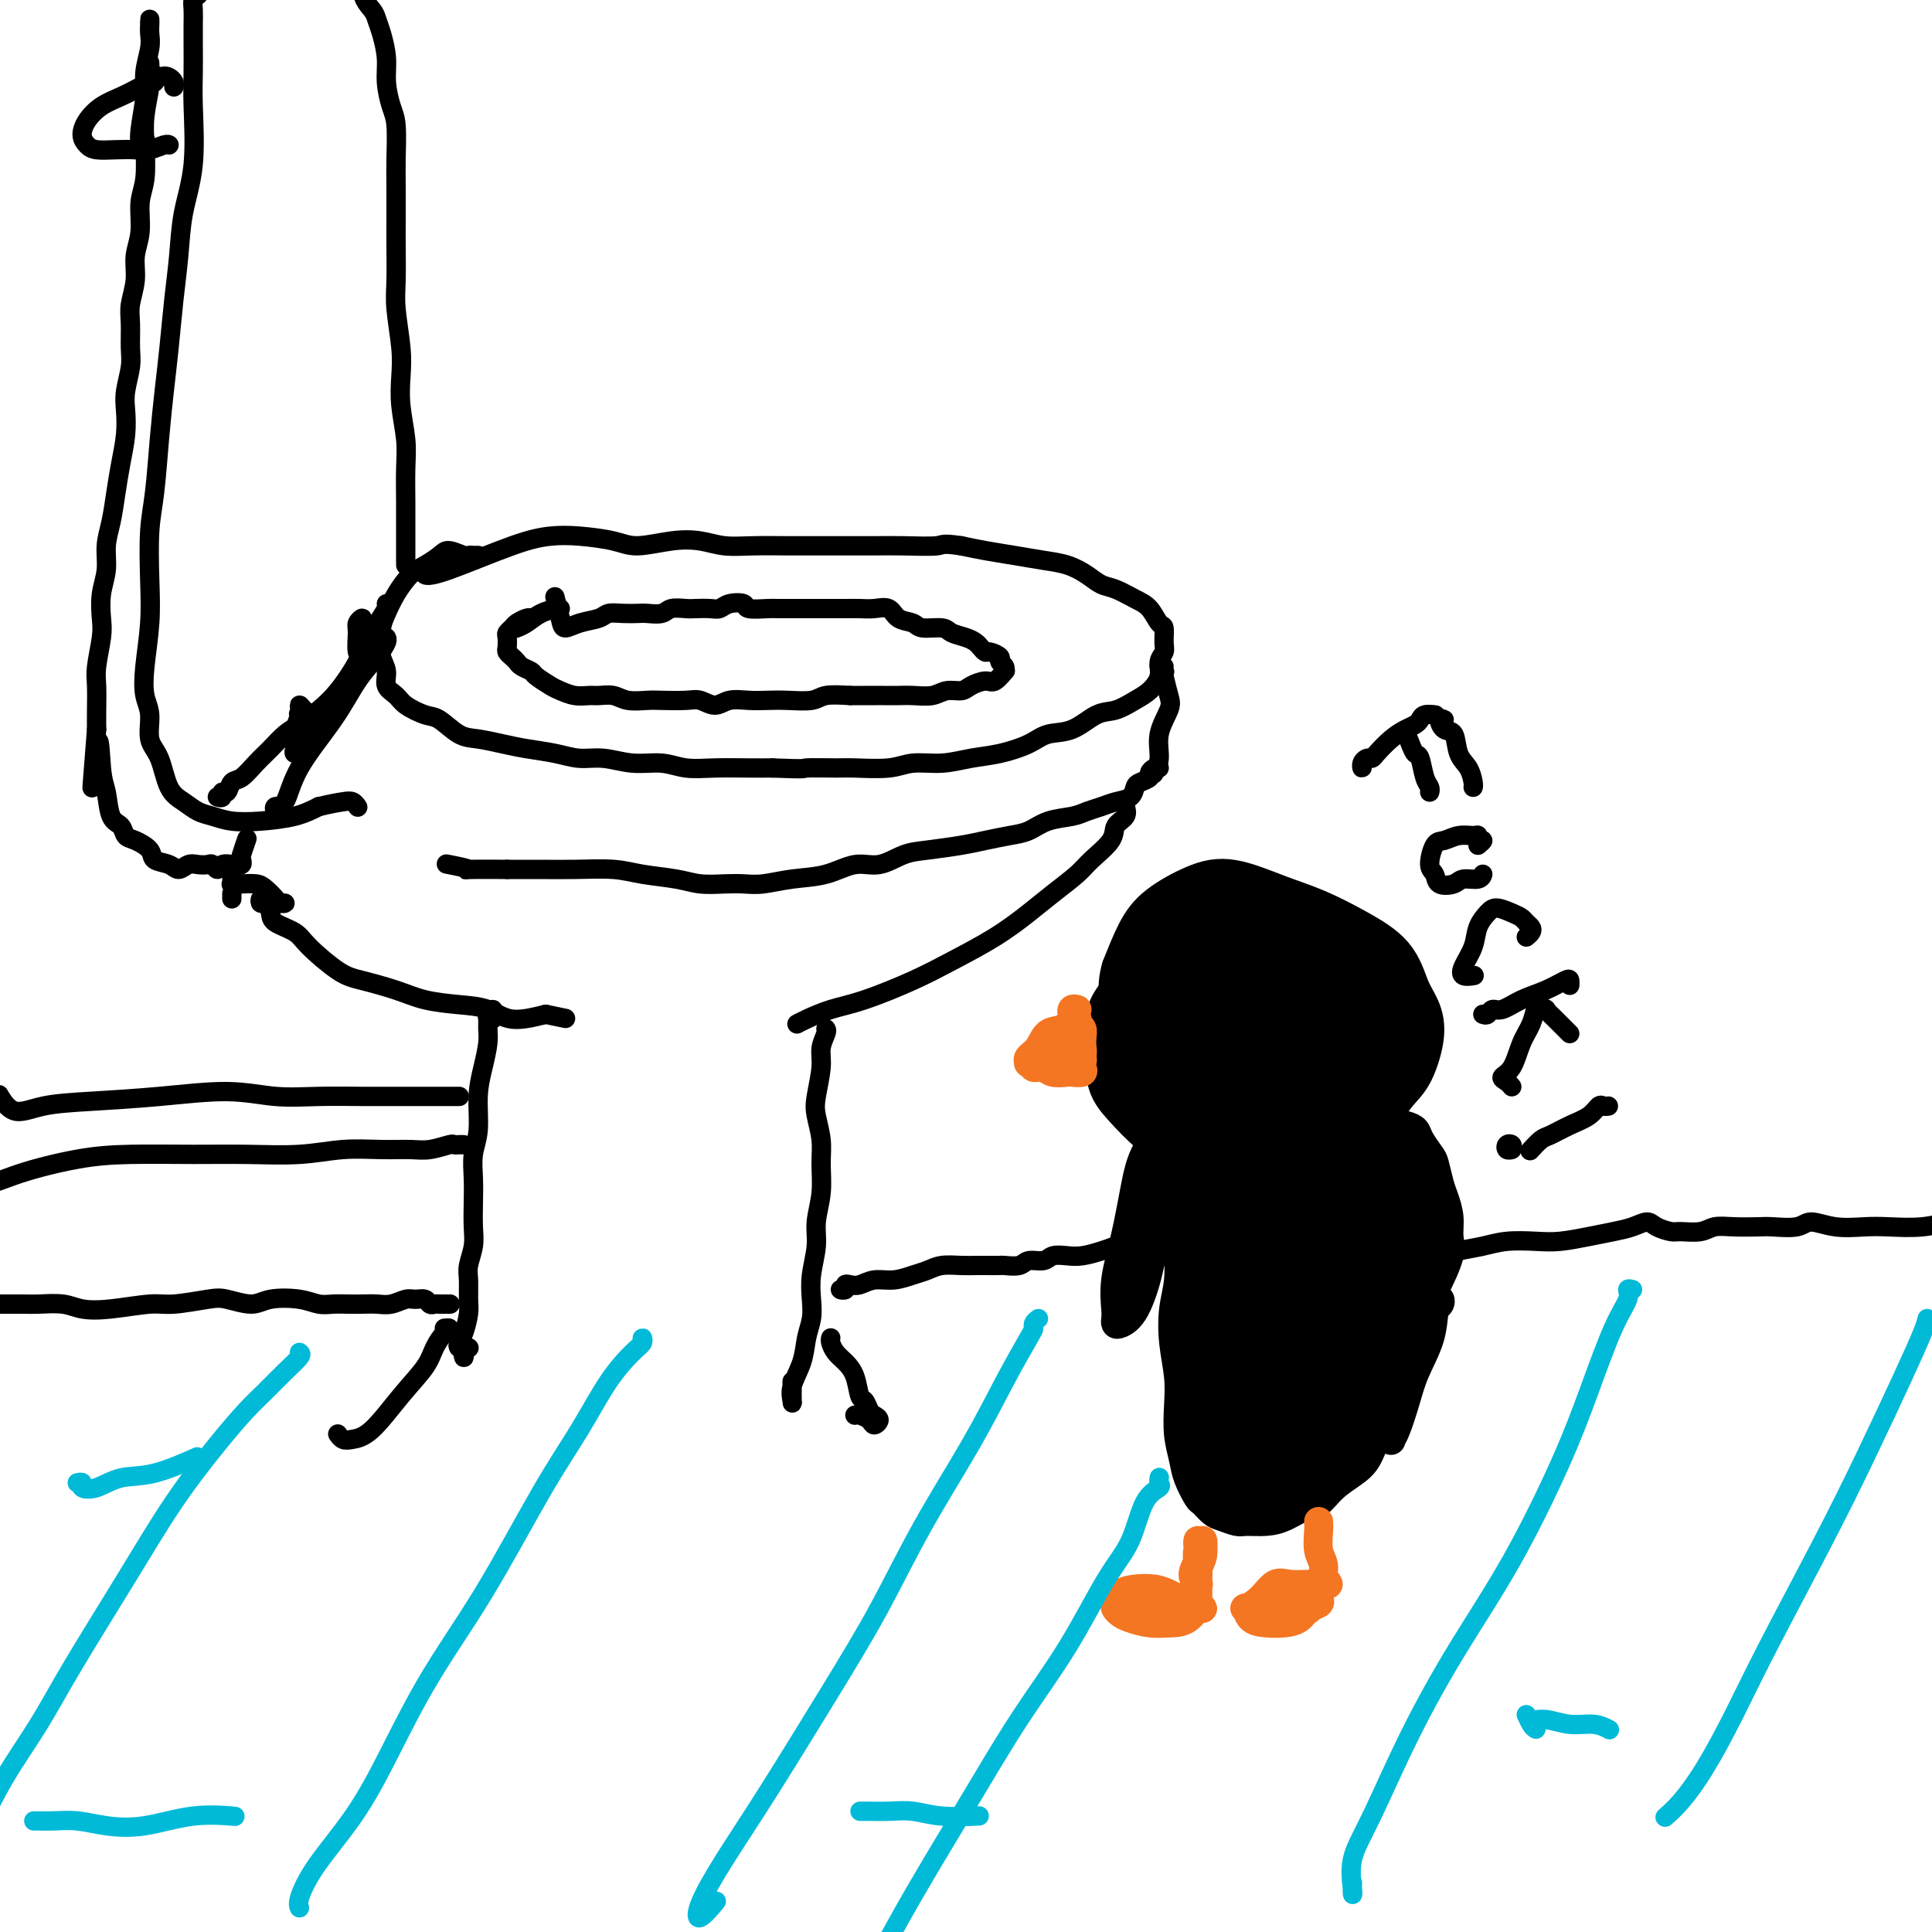 <svg viewBox='0 0 400 400' version='1.1' xmlns='http://www.w3.org/2000/svg' xmlns:xlink='http://www.w3.org/1999/xlink'><g fill='none' stroke='rgb(0,0,0)' stroke-width='12' stroke-linecap='round' stroke-linejoin='round'><path d='M253,191c-0.151,0.145 -0.302,0.290 -1,0c-0.698,-0.290 -1.943,-1.015 -3,-1c-1.057,0.015 -1.927,0.771 -3,1c-1.073,0.229 -2.350,-0.069 -4,1c-1.650,1.069 -3.674,3.507 -5,6c-1.326,2.493 -1.956,5.043 -3,7c-1.044,1.957 -2.503,3.322 -3,5c-0.497,1.678 -0.033,3.670 0,6c0.033,2.330 -0.365,4.998 0,7c0.365,2.002 1.494,3.336 3,5c1.506,1.664 3.390,3.657 5,5c1.610,1.343 2.947,2.036 5,3c2.053,0.964 4.821,2.199 8,3c3.179,0.801 6.770,1.169 10,1c3.230,-0.169 6.100,-0.874 9,-2c2.900,-1.126 5.829,-2.674 8,-4c2.171,-1.326 3.585,-2.431 5,-4c1.415,-1.569 2.832,-3.604 4,-5c1.168,-1.396 2.086,-2.154 3,-4c0.914,-1.846 1.822,-4.779 2,-7c0.178,-2.221 -0.375,-3.728 -1,-5c-0.625,-1.272 -1.321,-2.307 -2,-4c-0.679,-1.693 -1.341,-4.045 -3,-6c-1.659,-1.955 -4.314,-3.514 -7,-5c-2.686,-1.486 -5.404,-2.898 -8,-4c-2.596,-1.102 -5.069,-1.893 -8,-3c-2.931,-1.107 -6.321,-2.529 -9,-3c-2.679,-0.471 -4.646,0.008 -7,1c-2.354,0.992 -5.095,2.498 -7,4c-1.905,1.502 -2.973,3.001 -4,5c-1.027,1.999 -2.014,4.500 -3,7'/><path d='M234,201c-1.086,3.508 -0.301,6.277 0,9c0.301,2.723 0.118,5.401 1,8c0.882,2.599 2.829,5.119 5,7c2.171,1.881 4.566,3.124 7,4c2.434,0.876 4.906,1.384 8,2c3.094,0.616 6.809,1.338 10,1c3.191,-0.338 5.857,-1.737 8,-3c2.143,-1.263 3.764,-2.389 5,-4c1.236,-1.611 2.086,-3.707 3,-6c0.914,-2.293 1.890,-4.782 2,-7c0.110,-2.218 -0.646,-4.166 -2,-7c-1.354,-2.834 -3.306,-6.554 -5,-9c-1.694,-2.446 -3.129,-3.618 -5,-5c-1.871,-1.382 -4.177,-2.973 -7,-3c-2.823,-0.027 -6.164,1.509 -9,3c-2.836,1.491 -5.168,2.936 -7,5c-1.832,2.064 -3.165,4.746 -4,7c-0.835,2.254 -1.174,4.081 -1,7c0.174,2.919 0.859,6.932 2,10c1.141,3.068 2.737,5.193 5,7c2.263,1.807 5.194,3.298 8,4c2.806,0.702 5.489,0.614 8,0c2.511,-0.614 4.852,-1.756 7,-4c2.148,-2.244 4.105,-5.591 5,-8c0.895,-2.409 0.729,-3.881 0,-6c-0.729,-2.119 -2.021,-4.887 -4,-8c-1.979,-3.113 -4.643,-6.572 -8,-9c-3.357,-2.428 -7.405,-3.826 -10,-4c-2.595,-0.174 -3.737,0.876 -5,4c-1.263,3.124 -2.647,8.321 -3,12c-0.353,3.679 0.323,5.839 1,8'/><path d='M249,216c0.141,4.113 1.492,4.397 4,5c2.508,0.603 6.172,1.527 9,2c2.828,0.473 4.819,0.496 7,0c2.181,-0.496 4.551,-1.509 6,-3c1.449,-1.491 1.975,-3.458 2,-6c0.025,-2.542 -0.453,-5.658 -2,-8c-1.547,-2.342 -4.164,-3.912 -7,-5c-2.836,-1.088 -5.891,-1.696 -8,-1c-2.109,0.696 -3.271,2.696 -4,5c-0.729,2.304 -1.026,4.912 -1,8c0.026,3.088 0.376,6.658 1,9c0.624,2.342 1.522,3.458 3,4c1.478,0.542 3.537,0.511 5,0c1.463,-0.511 2.330,-1.502 3,-3c0.670,-1.498 1.142,-3.505 1,-5c-0.142,-1.495 -0.897,-2.480 -2,-4c-1.103,-1.520 -2.553,-3.574 -4,-5c-1.447,-1.426 -2.892,-2.223 -4,-2c-1.108,0.223 -1.880,1.467 -2,3c-0.120,1.533 0.413,3.356 1,5c0.587,1.644 1.227,3.111 2,4c0.773,0.889 1.679,1.201 3,1c1.321,-0.201 3.057,-0.917 4,-2c0.943,-1.083 1.093,-2.535 1,-4c-0.093,-1.465 -0.429,-2.944 -1,-4c-0.571,-1.056 -1.377,-1.690 -2,-2c-0.623,-0.310 -1.065,-0.296 -2,1c-0.935,1.296 -2.364,3.873 -3,6c-0.636,2.127 -0.479,3.803 0,5c0.479,1.197 1.280,1.913 2,2c0.720,0.087 1.360,-0.457 2,-1'/><path d='M263,221c1.238,-0.464 2.333,-2.125 3,-3c0.667,-0.875 0.905,-0.964 1,-1c0.095,-0.036 0.048,-0.018 0,0'/></g>
<g fill='none' stroke='rgb(0,0,0)' stroke-width='6' stroke-linecap='round' stroke-linejoin='round'><path d='M241,233c-0.402,0.000 -0.804,0.001 -1,0c-0.196,-0.001 -0.188,-0.002 0,0c0.188,0.002 0.554,0.007 0,1c-0.554,0.993 -2.029,2.973 -3,5c-0.971,2.027 -1.437,4.101 -2,7c-0.563,2.899 -1.223,6.623 -2,10c-0.777,3.377 -1.671,6.409 -2,9c-0.329,2.591 -0.094,4.743 0,6c0.094,1.257 0.046,1.621 0,2c-0.046,0.379 -0.089,0.774 0,1c0.089,0.226 0.312,0.281 1,0c0.688,-0.281 1.843,-0.900 3,-3c1.157,-2.100 2.318,-5.681 3,-9c0.682,-3.319 0.886,-6.376 2,-9c1.114,-2.624 3.136,-4.815 4,-7c0.864,-2.185 0.568,-4.362 1,-6c0.432,-1.638 1.591,-2.736 2,-4c0.409,-1.264 0.068,-2.694 0,-3c-0.068,-0.306 0.138,0.513 0,1c-0.138,0.487 -0.618,0.641 -1,1c-0.382,0.359 -0.665,0.922 -1,2c-0.335,1.078 -0.720,2.670 -1,4c-0.280,1.330 -0.453,2.399 -1,4c-0.547,1.601 -1.468,3.734 -2,6c-0.532,2.266 -0.676,4.666 -1,6c-0.324,1.334 -0.830,1.601 -1,2c-0.170,0.399 -0.004,0.930 0,1c0.004,0.070 -0.154,-0.321 0,-2c0.154,-1.679 0.618,-4.644 1,-7c0.382,-2.356 0.680,-4.102 1,-6c0.320,-1.898 0.660,-3.949 1,-6'/><path d='M242,239c0.499,-4.029 0.245,-3.603 0,-3c-0.245,0.603 -0.482,1.381 -1,3c-0.518,1.619 -1.317,4.078 -2,6c-0.683,1.922 -1.250,3.307 -2,5c-0.750,1.693 -1.683,3.693 -2,5c-0.317,1.307 -0.019,1.921 0,2c0.019,0.079 -0.240,-0.376 0,-1c0.240,-0.624 0.979,-1.416 2,-3c1.021,-1.584 2.324,-3.960 3,-6c0.676,-2.040 0.724,-3.745 1,-5c0.276,-1.255 0.778,-2.060 1,-2c0.222,0.060 0.163,0.985 0,2c-0.163,1.015 -0.428,2.119 0,2c0.428,-0.119 1.551,-1.463 2,-2c0.449,-0.537 0.225,-0.269 0,0'/><path d='M246,243c0.083,0.466 0.166,0.931 0,1c-0.166,0.069 -0.581,-0.260 -1,0c-0.419,0.260 -0.843,1.107 -1,2c-0.157,0.893 -0.045,1.832 0,3c0.045,1.168 0.025,2.564 0,4c-0.025,1.436 -0.056,2.910 0,5c0.056,2.090 0.197,4.794 0,7c-0.197,2.206 -0.733,3.912 -1,6c-0.267,2.088 -0.264,4.557 0,7c0.264,2.443 0.791,4.858 1,7c0.209,2.142 0.102,4.010 0,6c-0.102,1.990 -0.197,4.101 0,6c0.197,1.899 0.686,3.588 1,5c0.314,1.412 0.453,2.549 1,4c0.547,1.451 1.502,3.216 2,4c0.498,0.784 0.541,0.588 1,1c0.459,0.412 1.336,1.431 2,2c0.664,0.569 1.114,0.686 2,1c0.886,0.314 2.208,0.823 3,1c0.792,0.177 1.055,0.022 2,0c0.945,-0.022 2.573,0.090 4,0c1.427,-0.090 2.654,-0.384 4,-1c1.346,-0.616 2.812,-1.556 4,-2c1.188,-0.444 2.100,-0.392 3,-1c0.900,-0.608 1.789,-1.875 3,-3c1.211,-1.125 2.743,-2.106 4,-3c1.257,-0.894 2.237,-1.701 3,-3c0.763,-1.299 1.308,-3.090 2,-4c0.692,-0.910 1.533,-0.937 2,-2c0.467,-1.063 0.562,-3.161 1,-5c0.438,-1.839 1.219,-3.420 2,-5'/><path d='M290,286c1.249,-3.579 0.870,-4.527 1,-6c0.130,-1.473 0.768,-3.470 1,-5c0.232,-1.530 0.059,-2.592 0,-4c-0.059,-1.408 -0.005,-3.161 0,-5c0.005,-1.839 -0.040,-3.766 0,-6c0.040,-2.234 0.165,-4.777 0,-7c-0.165,-2.223 -0.621,-4.125 -1,-6c-0.379,-1.875 -0.683,-3.723 -1,-5c-0.317,-1.277 -0.648,-1.982 -1,-3c-0.352,-1.018 -0.724,-2.350 -1,-3c-0.276,-0.650 -0.457,-0.619 -1,-1c-0.543,-0.381 -1.448,-1.174 -2,-2c-0.552,-0.826 -0.750,-1.685 -1,-2c-0.250,-0.315 -0.550,-0.084 -1,0c-0.450,0.084 -1.048,0.023 -2,0c-0.952,-0.023 -2.256,-0.006 -3,0c-0.744,0.006 -0.927,0.002 -1,0c-0.073,-0.002 -0.037,-0.001 0,0'/><path d='M250,240c-0.044,-0.443 -0.088,-0.886 0,-1c0.088,-0.114 0.309,0.103 0,1c-0.309,0.897 -1.147,2.476 -2,5c-0.853,2.524 -1.720,5.994 -2,9c-0.280,3.006 0.027,5.550 0,8c-0.027,2.450 -0.388,4.808 0,6c0.388,1.192 1.526,1.218 2,1c0.474,-0.218 0.285,-0.681 1,-2c0.715,-1.319 2.333,-3.495 3,-6c0.667,-2.505 0.382,-5.338 1,-9c0.618,-3.662 2.140,-8.153 3,-11c0.860,-2.847 1.060,-4.049 1,-5c-0.060,-0.951 -0.380,-1.649 -1,-1c-0.620,0.649 -1.540,2.647 -2,5c-0.460,2.353 -0.461,5.061 -1,9c-0.539,3.939 -1.617,9.107 -2,13c-0.383,3.893 -0.072,6.509 0,8c0.072,1.491 -0.095,1.857 0,2c0.095,0.143 0.450,0.063 1,-1c0.550,-1.063 1.293,-3.109 2,-6c0.707,-2.891 1.376,-6.625 2,-11c0.624,-4.375 1.201,-9.390 2,-13c0.799,-3.610 1.820,-5.816 2,-7c0.180,-1.184 -0.481,-1.345 -1,0c-0.519,1.345 -0.896,4.196 -2,8c-1.104,3.804 -2.934,8.561 -4,13c-1.066,4.439 -1.368,8.561 -2,12c-0.632,3.439 -1.593,6.195 -2,9c-0.407,2.805 -0.259,5.659 0,7c0.259,1.341 0.630,1.171 1,1'/><path d='M250,284c-0.011,3.355 1.461,-2.757 3,-7c1.539,-4.243 3.146,-6.616 4,-10c0.854,-3.384 0.955,-7.781 1,-12c0.045,-4.219 0.033,-8.262 0,-11c-0.033,-2.738 -0.086,-4.170 -1,-4c-0.914,0.170 -2.691,1.942 -4,5c-1.309,3.058 -2.152,7.401 -3,12c-0.848,4.599 -1.700,9.453 -2,14c-0.300,4.547 -0.049,8.789 0,12c0.049,3.211 -0.106,5.393 0,7c0.106,1.607 0.472,2.640 1,3c0.528,0.360 1.217,0.048 2,-2c0.783,-2.048 1.660,-5.832 2,-9c0.340,-3.168 0.143,-5.719 0,-10c-0.143,-4.281 -0.233,-10.293 -1,-14c-0.767,-3.707 -2.209,-5.110 -3,-6c-0.791,-0.890 -0.929,-1.265 -1,1c-0.071,2.265 -0.076,7.172 0,13c0.076,5.828 0.232,12.578 0,18c-0.232,5.422 -0.851,9.516 -1,13c-0.149,3.484 0.171,6.358 1,8c0.829,1.642 2.168,2.051 3,2c0.832,-0.051 1.158,-0.562 2,-3c0.842,-2.438 2.199,-6.803 3,-11c0.801,-4.197 1.045,-8.226 1,-12c-0.045,-3.774 -0.380,-7.293 -1,-11c-0.620,-3.707 -1.525,-7.601 -2,-9c-0.475,-1.399 -0.519,-0.303 -1,2c-0.481,2.303 -1.399,5.812 -2,10c-0.601,4.188 -0.886,9.054 -1,14c-0.114,4.946 -0.057,9.973 0,15'/><path d='M250,302c-0.471,7.417 0.350,5.459 1,6c0.650,0.541 1.128,3.582 2,5c0.872,1.418 2.138,1.214 3,0c0.862,-1.214 1.322,-3.437 2,-6c0.678,-2.563 1.575,-5.464 2,-9c0.425,-3.536 0.377,-7.707 0,-12c-0.377,-4.293 -1.083,-8.709 -2,-11c-0.917,-2.291 -2.043,-2.457 -3,-1c-0.957,1.457 -1.744,4.538 -2,8c-0.256,3.462 0.018,7.306 0,11c-0.018,3.694 -0.328,7.239 0,10c0.328,2.761 1.293,4.739 2,6c0.707,1.261 1.154,1.805 2,2c0.846,0.195 2.091,0.039 3,-1c0.909,-1.039 1.483,-2.962 2,-6c0.517,-3.038 0.976,-7.191 1,-11c0.024,-3.809 -0.389,-7.275 -1,-10c-0.611,-2.725 -1.421,-4.711 -2,-5c-0.579,-0.289 -0.928,1.118 -1,4c-0.072,2.882 0.134,7.241 0,11c-0.134,3.759 -0.607,6.920 0,9c0.607,2.080 2.296,3.079 3,4c0.704,0.921 0.424,1.763 1,2c0.576,0.237 2.009,-0.131 3,-1c0.991,-0.869 1.541,-2.240 2,-4c0.459,-1.760 0.828,-3.910 1,-7c0.172,-3.090 0.145,-7.121 0,-10c-0.145,-2.879 -0.410,-4.607 -1,-6c-0.590,-1.393 -1.505,-2.452 -2,-2c-0.495,0.452 -0.570,2.415 -1,5c-0.430,2.585 -1.215,5.793 -2,9'/><path d='M263,292c-0.560,4.195 -0.460,7.681 0,10c0.460,2.319 1.279,3.471 2,4c0.721,0.529 1.343,0.435 2,0c0.657,-0.435 1.349,-1.211 2,-3c0.651,-1.789 1.262,-4.593 2,-7c0.738,-2.407 1.604,-4.419 2,-7c0.396,-2.581 0.323,-5.731 0,-7c-0.323,-1.269 -0.896,-0.656 -2,0c-1.104,0.656 -2.740,1.356 -4,4c-1.260,2.644 -2.145,7.232 -3,11c-0.855,3.768 -1.679,6.716 -2,9c-0.321,2.284 -0.139,3.902 0,5c0.139,1.098 0.234,1.674 1,2c0.766,0.326 2.202,0.402 3,0c0.798,-0.402 0.959,-1.282 1,-2c0.041,-0.718 -0.038,-1.275 0,-2c0.038,-0.725 0.194,-1.617 0,-2c-0.194,-0.383 -0.736,-0.256 -1,0c-0.264,0.256 -0.250,0.639 0,1c0.250,0.361 0.735,0.698 1,1c0.265,0.302 0.309,0.568 1,0c0.691,-0.568 2.027,-1.971 3,-3c0.973,-1.029 1.583,-1.684 2,-3c0.417,-1.316 0.643,-3.294 2,-6c1.357,-2.706 3.846,-6.138 5,-9c1.154,-2.862 0.972,-5.152 1,-8c0.028,-2.848 0.267,-6.255 0,-9c-0.267,-2.745 -1.041,-4.829 -2,-6c-0.959,-1.171 -2.104,-1.431 -3,0c-0.896,1.431 -1.542,4.552 -2,8c-0.458,3.448 -0.729,7.224 -1,11'/><path d='M273,284c-0.579,5.249 -0.528,8.871 0,12c0.528,3.129 1.533,5.765 2,7c0.467,1.235 0.398,1.068 1,1c0.602,-0.068 1.876,-0.039 3,-2c1.124,-1.961 2.100,-5.912 3,-9c0.900,-3.088 1.726,-5.312 2,-9c0.274,-3.688 -0.002,-8.839 0,-13c0.002,-4.161 0.283,-7.331 0,-9c-0.283,-1.669 -1.130,-1.839 -2,-1c-0.870,0.839 -1.762,2.685 -2,6c-0.238,3.315 0.177,8.099 0,13c-0.177,4.901 -0.946,9.918 -1,13c-0.054,3.082 0.606,4.227 1,5c0.394,0.773 0.522,1.173 1,1c0.478,-0.173 1.306,-0.918 2,-3c0.694,-2.082 1.255,-5.500 2,-10c0.745,-4.500 1.675,-10.081 2,-15c0.325,-4.919 0.045,-9.177 0,-13c-0.045,-3.823 0.146,-7.210 0,-9c-0.146,-1.790 -0.629,-1.984 -1,-1c-0.371,0.984 -0.629,3.146 -1,7c-0.371,3.854 -0.853,9.400 -1,14c-0.147,4.600 0.042,8.254 0,11c-0.042,2.746 -0.316,4.583 0,6c0.316,1.417 1.222,2.414 2,2c0.778,-0.414 1.428,-2.241 2,-5c0.572,-2.759 1.068,-6.452 1,-10c-0.068,-3.548 -0.699,-6.951 -1,-12c-0.301,-5.049 -0.273,-11.744 -1,-17c-0.727,-5.256 -2.208,-9.073 -3,-11c-0.792,-1.927 -0.896,-1.963 -1,-2'/><path d='M283,231c-0.606,-0.868 -0.120,3.461 0,7c0.120,3.539 -0.126,6.289 0,11c0.126,4.711 0.623,11.382 1,16c0.377,4.618 0.634,7.183 1,9c0.366,1.817 0.842,2.885 1,3c0.158,0.115 -0.002,-0.724 0,-3c0.002,-2.276 0.165,-5.989 0,-10c-0.165,-4.011 -0.657,-8.321 -1,-14c-0.343,-5.679 -0.537,-12.728 -1,-17c-0.463,-4.272 -1.196,-5.768 -2,-6c-0.804,-0.232 -1.680,0.799 -2,4c-0.320,3.201 -0.086,8.572 0,15c0.086,6.428 0.022,13.914 0,21c-0.022,7.086 -0.003,13.772 0,18c0.003,4.228 -0.009,5.998 0,7c0.009,1.002 0.038,1.237 0,0c-0.038,-1.237 -0.144,-3.945 0,-7c0.144,-3.055 0.536,-6.458 0,-12c-0.536,-5.542 -2.001,-13.221 -3,-20c-0.999,-6.779 -1.531,-12.656 -2,-17c-0.469,-4.344 -0.873,-7.156 -1,-8c-0.127,-0.844 0.025,0.280 0,4c-0.025,3.720 -0.227,10.035 0,16c0.227,5.965 0.885,11.581 1,19c0.115,7.419 -0.311,16.641 0,22c0.311,5.359 1.359,6.853 2,8c0.641,1.147 0.873,1.945 1,0c0.127,-1.945 0.147,-6.635 0,-11c-0.147,-4.365 -0.463,-8.406 -1,-15c-0.537,-6.594 -1.296,-15.741 -2,-22c-0.704,-6.259 -1.352,-9.629 -2,-13'/><path d='M273,236c-1.084,-9.753 -1.794,-3.634 -2,0c-0.206,3.634 0.091,4.783 0,10c-0.091,5.217 -0.571,14.500 -1,22c-0.429,7.500 -0.808,13.215 -1,18c-0.192,4.785 -0.197,8.638 0,11c0.197,2.362 0.596,3.233 1,3c0.404,-0.233 0.813,-1.570 1,-5c0.187,-3.430 0.151,-8.954 0,-15c-0.151,-6.046 -0.418,-12.615 -1,-20c-0.582,-7.385 -1.480,-15.584 -2,-20c-0.520,-4.416 -0.662,-5.047 -1,-4c-0.338,1.047 -0.873,3.772 -1,7c-0.127,3.228 0.154,6.957 0,11c-0.154,4.043 -0.742,8.399 -1,14c-0.258,5.601 -0.187,12.447 0,18c0.187,5.553 0.489,9.814 1,12c0.511,2.186 1.230,2.296 2,1c0.770,-1.296 1.591,-4.000 2,-8c0.409,-4.000 0.405,-9.298 0,-15c-0.405,-5.702 -1.211,-11.808 -2,-18c-0.789,-6.192 -1.560,-12.472 -2,-16c-0.440,-3.528 -0.548,-4.306 -1,-4c-0.452,0.306 -1.246,1.695 -2,6c-0.754,4.305 -1.466,11.524 -2,18c-0.534,6.476 -0.889,12.208 -1,17c-0.111,4.792 0.020,8.645 0,11c-0.020,2.355 -0.193,3.214 0,3c0.193,-0.214 0.753,-1.501 1,-3c0.247,-1.499 0.182,-3.211 0,-6c-0.182,-2.789 -0.481,-6.654 -1,-12c-0.519,-5.346 -1.260,-12.173 -2,-19'/><path d='M258,253c-0.524,-8.866 -0.834,-11.031 -1,-12c-0.166,-0.969 -0.187,-0.742 0,1c0.187,1.742 0.582,4.999 1,11c0.418,6.001 0.858,14.746 1,21c0.142,6.254 -0.016,10.016 0,13c0.016,2.984 0.205,5.190 0,6c-0.205,0.810 -0.804,0.224 -1,-1c-0.196,-1.224 0.012,-3.086 0,-6c-0.012,-2.914 -0.245,-6.878 0,-11c0.245,-4.122 0.969,-8.400 1,-13c0.031,-4.600 -0.631,-9.522 -1,-13c-0.369,-3.478 -0.446,-5.513 -1,-6c-0.554,-0.487 -1.587,0.575 -2,1c-0.413,0.425 -0.207,0.212 0,0'/><path d='M240,255c-0.303,-0.370 -0.606,-0.740 -1,-1c-0.394,-0.260 -0.880,-0.411 -1,0c-0.120,0.411 0.125,1.383 0,2c-0.125,0.617 -0.622,0.881 -1,2c-0.378,1.119 -0.638,3.095 -1,4c-0.362,0.905 -0.826,0.738 -1,1c-0.174,0.262 -0.057,0.952 0,1c0.057,0.048 0.056,-0.548 0,-1c-0.056,-0.452 -0.165,-0.762 0,-1c0.165,-0.238 0.605,-0.403 1,-1c0.395,-0.597 0.745,-1.624 1,-3c0.255,-1.376 0.415,-3.101 1,-4c0.585,-0.899 1.596,-0.971 2,-1c0.404,-0.029 0.202,-0.014 0,0'/><path d='M284,234c-0.316,0.081 -0.631,0.161 -1,0c-0.369,-0.161 -0.791,-0.565 -1,-1c-0.209,-0.435 -0.207,-0.902 0,-1c0.207,-0.098 0.617,0.173 1,0c0.383,-0.173 0.739,-0.789 1,-1c0.261,-0.211 0.427,-0.015 1,0c0.573,0.015 1.553,-0.149 2,0c0.447,0.149 0.361,0.610 1,1c0.639,0.390 2.002,0.707 3,1c0.998,0.293 1.629,0.561 2,1c0.371,0.439 0.480,1.050 1,2c0.520,0.950 1.450,2.238 2,3c0.550,0.762 0.721,0.998 1,2c0.279,1.002 0.666,2.771 1,4c0.334,1.229 0.617,1.917 1,3c0.383,1.083 0.868,2.561 1,4c0.132,1.439 -0.089,2.837 0,4c0.089,1.163 0.487,2.089 0,4c-0.487,1.911 -1.860,4.807 -3,7c-1.140,2.193 -2.046,3.684 -3,6c-0.954,2.316 -1.954,5.458 -3,8c-1.046,2.542 -2.136,4.486 -3,6c-0.864,1.514 -1.502,2.600 -2,3c-0.498,0.400 -0.857,0.114 -1,0c-0.143,-0.114 -0.072,-0.057 0,0'/><path d='M291,246c-0.317,-0.142 -0.633,-0.285 -1,-1c-0.367,-0.715 -0.784,-2.004 -1,-3c-0.216,-0.996 -0.231,-1.700 0,-2c0.231,-0.300 0.707,-0.198 1,0c0.293,0.198 0.404,0.491 1,2c0.596,1.509 1.676,4.233 2,7c0.324,2.767 -0.110,5.576 0,8c0.110,2.424 0.762,4.461 1,6c0.238,1.539 0.060,2.578 0,3c-0.060,0.422 -0.002,0.225 0,-1c0.002,-1.225 -0.053,-3.480 0,-6c0.053,-2.520 0.213,-5.307 0,-8c-0.213,-2.693 -0.800,-5.292 -1,-8c-0.200,-2.708 -0.012,-5.525 0,-7c0.012,-1.475 -0.151,-1.608 0,0c0.151,1.608 0.615,4.958 1,8c0.385,3.042 0.692,5.777 1,9c0.308,3.223 0.619,6.935 1,9c0.381,2.065 0.834,2.482 1,3c0.166,0.518 0.044,1.138 0,1c-0.044,-0.138 -0.012,-1.032 0,-2c0.012,-0.968 0.003,-2.008 0,-4c-0.003,-1.992 -0.001,-4.935 0,-7c0.001,-2.065 0.000,-3.252 0,-4c-0.000,-0.748 -0.000,-1.057 0,-1c0.000,0.057 0.000,0.479 0,2c-0.000,1.521 -0.000,4.140 0,6c0.000,1.860 0.000,2.962 0,4c-0.000,1.038 -0.000,2.011 0,3c0.000,0.989 0.000,1.995 0,3'/><path d='M297,266c0.210,4.941 -1.266,2.295 -2,2c-0.734,-0.295 -0.725,1.761 -1,3c-0.275,1.239 -0.833,1.659 -1,3c-0.167,1.341 0.057,3.601 0,5c-0.057,1.399 -0.393,1.937 -1,3c-0.607,1.063 -1.484,2.650 -2,4c-0.516,1.350 -0.672,2.464 -1,4c-0.328,1.536 -0.828,3.493 -1,5c-0.172,1.507 -0.017,2.562 0,3c0.017,0.438 -0.104,0.258 0,0c0.104,-0.258 0.433,-0.593 1,-2c0.567,-1.407 1.371,-3.884 2,-6c0.629,-2.116 1.084,-3.870 2,-6c0.916,-2.130 2.294,-4.636 3,-7c0.706,-2.364 0.739,-4.586 1,-6c0.261,-1.414 0.748,-2.020 1,-2c0.252,0.020 0.267,0.668 0,1c-0.267,0.332 -0.817,0.350 -1,1c-0.183,0.650 -0.000,1.933 -1,4c-1.000,2.067 -3.182,4.919 -5,8c-1.818,3.081 -3.271,6.393 -5,9c-1.729,2.607 -3.735,4.510 -5,6c-1.265,1.490 -1.790,2.569 -2,3c-0.210,0.431 -0.105,0.216 0,0'/></g>
<g fill='none' stroke='rgb(244,118,35)' stroke-width='6' stroke-linecap='round' stroke-linejoin='round'><path d='M223,209c-0.412,-0.098 -0.824,-0.197 -1,0c-0.176,0.197 -0.115,0.689 0,1c0.115,0.311 0.286,0.440 0,1c-0.286,0.560 -1.029,1.551 -2,2c-0.971,0.449 -2.170,0.355 -3,1c-0.830,0.645 -1.290,2.028 -2,3c-0.710,0.972 -1.670,1.532 -2,2c-0.330,0.468 -0.030,0.842 0,1c0.030,0.158 -0.212,0.099 0,0c0.212,-0.099 0.877,-0.237 1,0c0.123,0.237 -0.295,0.848 0,1c0.295,0.152 1.302,-0.155 2,0c0.698,0.155 1.087,0.770 2,1c0.913,0.230 2.349,0.073 3,0c0.651,-0.073 0.515,-0.061 1,0c0.485,0.061 1.590,0.172 2,0c0.410,-0.172 0.124,-0.626 0,-1c-0.124,-0.374 -0.086,-0.666 0,-1c0.086,-0.334 0.219,-0.709 0,-1c-0.219,-0.291 -0.790,-0.499 -1,-1c-0.210,-0.501 -0.057,-1.294 0,-2c0.057,-0.706 0.019,-1.325 0,-2c-0.019,-0.675 -0.019,-1.405 0,-2c0.019,-0.595 0.058,-1.054 0,-1c-0.058,0.054 -0.211,0.623 0,1c0.211,0.377 0.788,0.563 1,1c0.212,0.437 0.061,1.125 0,2c-0.061,0.875 -0.030,1.938 0,3'/><path d='M224,218c0.159,0.919 0.058,0.218 0,0c-0.058,-0.218 -0.072,0.047 0,0c0.072,-0.047 0.230,-0.405 0,-1c-0.230,-0.595 -0.849,-1.428 -1,-2c-0.151,-0.572 0.168,-0.884 0,-1c-0.168,-0.116 -0.821,-0.035 -1,0c-0.179,0.035 0.115,0.024 0,0c-0.115,-0.024 -0.640,-0.062 -1,0c-0.360,0.062 -0.555,0.223 -1,1c-0.445,0.777 -1.138,2.170 -2,3c-0.862,0.830 -1.891,1.099 -2,1c-0.109,-0.099 0.701,-0.565 1,-1c0.299,-0.435 0.085,-0.839 0,-1c-0.085,-0.161 -0.043,-0.081 0,0'/><path d='M248,319c0.010,-0.042 0.021,-0.084 0,0c-0.021,0.084 -0.072,0.295 0,1c0.072,0.705 0.268,1.904 0,3c-0.268,1.096 -1.001,2.088 -1,3c0.001,0.912 0.736,1.743 1,2c0.264,0.257 0.056,-0.059 0,0c-0.056,0.059 0.038,0.492 0,0c-0.038,-0.492 -0.210,-1.910 0,-3c0.210,-1.090 0.802,-1.854 1,-3c0.198,-1.146 0.000,-2.676 0,-3c-0.000,-0.324 0.196,0.556 0,1c-0.196,0.444 -0.785,0.451 -1,1c-0.215,0.549 -0.058,1.639 0,3c0.058,1.361 0.016,2.991 0,4c-0.016,1.009 -0.008,1.395 0,2c0.008,0.605 0.014,1.427 0,2c-0.014,0.573 -0.048,0.897 0,1c0.048,0.103 0.179,-0.014 0,0c-0.179,0.014 -0.669,0.158 -1,0c-0.331,-0.158 -0.504,-0.617 -1,-1c-0.496,-0.383 -1.316,-0.689 -2,-1c-0.684,-0.311 -1.230,-0.627 -2,-1c-0.770,-0.373 -1.762,-0.805 -3,-1c-1.238,-0.195 -2.721,-0.154 -4,0c-1.279,0.154 -2.352,0.422 -3,1c-0.648,0.578 -0.869,1.465 -1,2c-0.131,0.535 -0.170,0.718 0,1c0.170,0.282 0.551,0.663 1,1c0.449,0.337 0.967,0.629 2,1c1.033,0.371 2.581,0.820 4,1c1.419,0.180 2.710,0.090 4,0'/><path d='M242,336c2.041,0.050 3.143,-0.326 4,-1c0.857,-0.674 1.468,-1.645 2,-2c0.532,-0.355 0.984,-0.095 1,0c0.016,0.095 -0.403,0.026 -1,0c-0.597,-0.026 -1.371,-0.008 -2,0c-0.629,0.008 -1.112,0.006 -2,0c-0.888,-0.006 -2.180,-0.016 -4,0c-1.820,0.016 -4.167,0.057 -5,0c-0.833,-0.057 -0.150,-0.212 0,0c0.150,0.212 -0.232,0.790 0,1c0.232,0.210 1.078,0.053 2,0c0.922,-0.053 1.918,-0.000 3,0c1.082,0.000 2.249,-0.051 3,0c0.751,0.051 1.087,0.206 2,0c0.913,-0.206 2.404,-0.773 3,-1c0.596,-0.227 0.298,-0.113 0,0'/><path d='M273,315c0.032,0.461 0.065,0.922 0,2c-0.065,1.078 -0.227,2.772 0,4c0.227,1.228 0.842,1.989 1,3c0.158,1.011 -0.142,2.271 0,3c0.142,0.729 0.728,0.927 1,1c0.272,0.073 0.232,0.020 0,0c-0.232,-0.020 -0.656,-0.008 -1,0c-0.344,0.008 -0.608,0.011 -1,0c-0.392,-0.011 -0.911,-0.037 -2,0c-1.089,0.037 -2.747,0.138 -4,0c-1.253,-0.138 -2.099,-0.514 -3,0c-0.901,0.514 -1.855,1.917 -3,3c-1.145,1.083 -2.480,1.846 -3,2c-0.520,0.154 -0.224,-0.300 0,0c0.224,0.300 0.377,1.356 1,2c0.623,0.644 1.715,0.877 3,1c1.285,0.123 2.762,0.135 4,0c1.238,-0.135 2.238,-0.419 3,-1c0.762,-0.581 1.285,-1.459 2,-2c0.715,-0.541 1.622,-0.745 2,-1c0.378,-0.255 0.229,-0.562 0,-1c-0.229,-0.438 -0.536,-1.007 -1,-1c-0.464,0.007 -1.083,0.589 -2,1c-0.917,0.411 -2.131,0.649 -3,1c-0.869,0.351 -1.391,0.815 -2,1c-0.609,0.185 -1.304,0.093 -2,0'/><path d='M263,333c-1.417,0.302 0.041,0.058 1,0c0.959,-0.058 1.420,0.069 2,0c0.580,-0.069 1.280,-0.333 2,-1c0.720,-0.667 1.461,-1.735 2,-2c0.539,-0.265 0.876,0.275 1,1c0.124,0.725 0.035,1.636 0,2c-0.035,0.364 -0.018,0.182 0,0'/></g>
<g fill='none' stroke='rgb(0,0,0)' stroke-width='4' stroke-linecap='round' stroke-linejoin='round'><path d='M282,158c0.023,0.505 0.046,1.010 0,1c-0.046,-0.010 -0.161,-0.534 0,-1c0.161,-0.466 0.599,-0.874 1,-1c0.401,-0.126 0.765,0.030 1,0c0.235,-0.030 0.339,-0.245 1,-1c0.661,-0.755 1.878,-2.048 3,-3c1.122,-0.952 2.150,-1.561 3,-2c0.850,-0.439 1.520,-0.706 2,-1c0.480,-0.294 0.768,-0.615 1,-1c0.232,-0.385 0.409,-0.834 1,-1c0.591,-0.166 1.598,-0.047 2,0c0.402,0.047 0.201,0.024 0,0'/><path d='M290,152c0.333,-0.166 0.666,-0.332 1,0c0.334,0.332 0.668,1.164 1,2c0.332,0.836 0.663,1.678 1,2c0.337,0.322 0.679,0.125 1,1c0.321,0.875 0.622,2.822 1,4c0.378,1.178 0.832,1.586 1,2c0.168,0.414 0.048,0.832 0,1c-0.048,0.168 -0.024,0.084 0,0'/><path d='M299,149c-0.480,-0.224 -0.959,-0.447 -1,0c-0.041,0.447 0.357,1.566 1,2c0.643,0.434 1.531,0.183 2,1c0.469,0.817 0.518,2.702 1,4c0.482,1.298 1.397,2.008 2,3c0.603,0.992 0.893,2.267 1,3c0.107,0.733 0.031,0.924 0,1c-0.031,0.076 -0.015,0.038 0,0'/><path d='M306,175c0.539,-0.454 1.078,-0.907 1,-1c-0.078,-0.093 -0.773,0.175 -1,0c-0.227,-0.175 0.014,-0.793 0,-1c-0.014,-0.207 -0.281,-0.003 -1,0c-0.719,0.003 -1.888,-0.193 -3,0c-1.112,0.193 -2.167,0.777 -3,1c-0.833,0.223 -1.443,0.085 -2,1c-0.557,0.915 -1.062,2.882 -1,4c0.062,1.118 0.692,1.386 1,2c0.308,0.614 0.293,1.572 1,2c0.707,0.428 2.137,0.325 3,0c0.863,-0.325 1.159,-0.871 2,-1c0.841,-0.129 2.226,0.157 3,0c0.774,-0.157 0.935,-0.759 1,-1c0.065,-0.241 0.032,-0.120 0,0'/><path d='M316,194c0.398,-0.333 0.795,-0.666 1,-1c0.205,-0.334 0.217,-0.668 0,-1c-0.217,-0.332 -0.663,-0.662 -1,-1c-0.337,-0.338 -0.567,-0.685 -1,-1c-0.433,-0.315 -1.071,-0.598 -2,-1c-0.929,-0.402 -2.151,-0.921 -3,-1c-0.849,-0.079 -1.326,0.284 -2,1c-0.674,0.716 -1.546,1.785 -2,3c-0.454,1.215 -0.489,2.574 -1,4c-0.511,1.426 -1.498,2.918 -2,4c-0.502,1.082 -0.520,1.753 0,2c0.520,0.247 1.577,0.071 2,0c0.423,-0.071 0.211,-0.035 0,0'/><path d='M307,210c0.346,0.126 0.693,0.253 1,0c0.307,-0.253 0.576,-0.884 1,-1c0.424,-0.116 1.003,0.283 2,0c0.997,-0.283 2.411,-1.249 4,-2c1.589,-0.751 3.354,-1.287 5,-2c1.646,-0.713 3.173,-1.604 4,-2c0.827,-0.396 0.953,-0.299 1,0c0.047,0.299 0.013,0.800 0,1c-0.013,0.200 -0.007,0.100 0,0'/><path d='M320,209c-0.548,-0.012 -1.097,-0.025 -1,0c0.097,0.025 0.839,0.087 1,0c0.161,-0.087 -0.258,-0.325 0,0c0.258,0.325 1.193,1.211 2,2c0.807,0.789 1.487,1.482 2,2c0.513,0.518 0.861,0.862 1,1c0.139,0.138 0.070,0.069 0,0'/><path d='M320,209c0.088,-0.018 0.175,-0.037 0,0c-0.175,0.037 -0.613,0.128 -1,0c-0.387,-0.128 -0.725,-0.476 -1,0c-0.275,0.476 -0.488,1.777 -1,3c-0.512,1.223 -1.325,2.370 -2,4c-0.675,1.630 -1.214,3.743 -2,5c-0.786,1.257 -1.819,1.656 -2,2c-0.181,0.344 0.490,0.631 1,1c0.510,0.369 0.860,0.820 1,1c0.140,0.180 0.070,0.090 0,0'/><path d='M333,229c-0.345,0.049 -0.691,0.097 -1,0c-0.309,-0.097 -0.582,-0.340 -1,0c-0.418,0.340 -0.981,1.261 -2,2c-1.019,0.739 -2.494,1.295 -4,2c-1.506,0.705 -3.043,1.560 -4,2c-0.957,0.440 -1.335,0.465 -2,1c-0.665,0.535 -1.619,1.582 -2,2c-0.381,0.418 -0.191,0.209 0,0'/><path d='M313,238c0.105,-0.392 0.211,-0.785 0,-1c-0.211,-0.215 -0.737,-0.254 -1,0c-0.263,0.254 -0.263,0.799 0,1c0.263,0.201 0.789,0.057 1,0c0.211,-0.057 0.105,-0.029 0,0'/><path d='M99,115c-0.318,0.009 -0.637,0.019 -1,0c-0.363,-0.019 -0.772,-0.065 -1,0c-0.228,0.065 -0.276,0.242 -1,0c-0.724,-0.242 -2.123,-0.905 -3,-1c-0.877,-0.095 -1.233,0.376 -2,1c-0.767,0.624 -1.947,1.402 -3,2c-1.053,0.598 -1.981,1.017 -3,2c-1.019,0.983 -2.131,2.531 -3,4c-0.869,1.469 -1.497,2.857 -2,4c-0.503,1.143 -0.883,2.039 -1,3c-0.117,0.961 0.028,1.987 0,3c-0.028,1.013 -0.228,2.014 0,3c0.228,0.986 0.883,1.956 1,3c0.117,1.044 -0.304,2.161 0,3c0.304,0.839 1.333,1.398 2,2c0.667,0.602 0.970,1.246 2,2c1.030,0.754 2.785,1.616 4,2c1.215,0.384 1.891,0.288 3,1c1.109,0.712 2.652,2.232 4,3c1.348,0.768 2.502,0.784 4,1c1.498,0.216 3.340,0.631 5,1c1.660,0.369 3.138,0.691 5,1c1.862,0.309 4.108,0.604 6,1c1.892,0.396 3.432,0.895 5,1c1.568,0.105 3.165,-0.182 5,0c1.835,0.182 3.908,0.833 6,1c2.092,0.167 4.204,-0.151 6,0c1.796,0.151 3.275,0.773 5,1c1.725,0.227 3.695,0.061 6,0c2.305,-0.061 4.944,-0.017 7,0c2.056,0.017 3.528,0.009 5,0'/><path d='M160,159c7.448,0.308 6.069,0.079 7,0c0.931,-0.079 4.172,-0.006 6,0c1.828,0.006 2.241,-0.054 4,0c1.759,0.054 4.863,0.222 7,0c2.137,-0.222 3.306,-0.836 5,-1c1.694,-0.164 3.911,0.120 6,0c2.089,-0.120 4.049,-0.646 6,-1c1.951,-0.354 3.894,-0.536 6,-1c2.106,-0.464 4.376,-1.208 6,-2c1.624,-0.792 2.602,-1.630 4,-2c1.398,-0.370 3.217,-0.272 5,-1c1.783,-0.728 3.529,-2.281 5,-3c1.471,-0.719 2.666,-0.605 4,-1c1.334,-0.395 2.806,-1.299 4,-2c1.194,-0.701 2.110,-1.197 3,-2c0.890,-0.803 1.756,-1.911 2,-3c0.244,-1.089 -0.133,-2.160 0,-3c0.133,-0.840 0.776,-1.450 1,-2c0.224,-0.550 0.028,-1.039 0,-2c-0.028,-0.961 0.113,-2.394 0,-3c-0.113,-0.606 -0.481,-0.385 -1,-1c-0.519,-0.615 -1.191,-2.065 -2,-3c-0.809,-0.935 -1.755,-1.353 -3,-2c-1.245,-0.647 -2.789,-1.521 -4,-2c-1.211,-0.479 -2.090,-0.562 -3,-1c-0.910,-0.438 -1.852,-1.231 -3,-2c-1.148,-0.769 -2.501,-1.516 -4,-2c-1.499,-0.484 -3.144,-0.707 -5,-1c-1.856,-0.293 -3.923,-0.656 -6,-1c-2.077,-0.344 -4.165,-0.670 -6,-1c-1.835,-0.330 -3.418,-0.665 -5,-1'/><path d='M199,113c-4.184,-0.619 -3.644,-0.166 -5,0c-1.356,0.166 -4.607,0.044 -7,0c-2.393,-0.044 -3.927,-0.012 -6,0c-2.073,0.012 -4.686,0.004 -7,0c-2.314,-0.004 -4.329,-0.005 -6,0c-1.671,0.005 -2.996,0.014 -5,0c-2.004,-0.014 -4.686,-0.052 -7,0c-2.314,0.052 -4.262,0.193 -6,0c-1.738,-0.193 -3.268,-0.721 -5,-1c-1.732,-0.279 -3.665,-0.310 -6,0c-2.335,0.310 -5.071,0.962 -7,1c-1.929,0.038 -3.051,-0.536 -5,-1c-1.949,-0.464 -4.726,-0.817 -7,-1c-2.274,-0.183 -4.045,-0.196 -6,0c-1.955,0.196 -4.093,0.602 -8,2c-3.907,1.398 -9.583,3.787 -13,5c-3.417,1.213 -4.574,1.250 -5,1c-0.426,-0.250 -0.122,-0.786 0,-1c0.122,-0.214 0.061,-0.107 0,0'/><path d='M241,138c-0.534,-0.114 -1.068,-0.228 -1,0c0.068,0.228 0.738,0.797 1,1c0.262,0.203 0.115,0.041 0,0c-0.115,-0.041 -0.198,0.040 0,1c0.198,0.960 0.676,2.801 1,4c0.324,1.199 0.493,1.758 0,3c-0.493,1.242 -1.648,3.168 -2,5c-0.352,1.832 0.097,3.570 0,5c-0.097,1.430 -0.742,2.551 -1,3c-0.258,0.449 -0.129,0.224 0,0'/><path d='M240,159c-0.295,-0.090 -0.590,-0.180 -1,0c-0.410,0.180 -0.934,0.629 -1,1c-0.066,0.371 0.327,0.663 0,1c-0.327,0.337 -1.375,0.720 -2,1c-0.625,0.280 -0.828,0.456 -1,1c-0.172,0.544 -0.312,1.455 -1,2c-0.688,0.545 -1.923,0.722 -3,1c-1.077,0.278 -1.996,0.656 -3,1c-1.004,0.344 -2.094,0.656 -3,1c-0.906,0.344 -1.627,0.722 -3,1c-1.373,0.278 -3.396,0.456 -5,1c-1.604,0.544 -2.788,1.456 -4,2c-1.212,0.544 -2.451,0.722 -4,1c-1.549,0.278 -3.407,0.657 -5,1c-1.593,0.343 -2.921,0.650 -5,1c-2.079,0.350 -4.910,0.741 -7,1c-2.090,0.259 -3.439,0.384 -5,1c-1.561,0.616 -3.334,1.724 -5,2c-1.666,0.276 -3.225,-0.280 -5,0c-1.775,0.280 -3.765,1.395 -6,2c-2.235,0.605 -4.716,0.699 -7,1c-2.284,0.301 -4.373,0.810 -6,1c-1.627,0.190 -2.794,0.062 -4,0c-1.206,-0.062 -2.451,-0.059 -4,0c-1.549,0.059 -3.403,0.173 -5,0c-1.597,-0.173 -2.939,-0.635 -5,-1c-2.061,-0.365 -4.842,-0.634 -7,-1c-2.158,-0.366 -3.692,-0.830 -6,-1c-2.308,-0.170 -5.391,-0.046 -8,0c-2.609,0.046 -4.746,0.013 -7,0c-2.254,-0.013 -4.627,-0.007 -7,0'/><path d='M105,180c-11.780,-0.094 -8.230,0.171 -8,0c0.230,-0.171 -2.861,-0.777 -4,-1c-1.139,-0.223 -0.325,-0.064 0,0c0.325,0.064 0.163,0.032 0,0'/><path d='M84,116c0.000,0.498 0.000,0.996 0,1c-0.000,0.004 -0.000,-0.486 0,-1c0.000,-0.514 0.001,-1.051 0,-2c-0.001,-0.949 -0.004,-2.311 0,-4c0.004,-1.689 0.015,-3.707 0,-6c-0.015,-2.293 -0.056,-4.861 0,-7c0.056,-2.139 0.207,-3.849 0,-6c-0.207,-2.151 -0.774,-4.743 -1,-7c-0.226,-2.257 -0.113,-4.179 0,-6c0.113,-1.821 0.226,-3.541 0,-6c-0.226,-2.459 -0.793,-5.658 -1,-8c-0.207,-2.342 -0.056,-3.827 0,-6c0.056,-2.173 0.016,-5.033 0,-7c-0.016,-1.967 -0.007,-3.042 0,-5c0.007,-1.958 0.012,-4.799 0,-7c-0.012,-2.201 -0.041,-3.763 0,-6c0.041,-2.237 0.152,-5.148 0,-7c-0.152,-1.852 -0.566,-2.646 -1,-4c-0.434,-1.354 -0.888,-3.268 -1,-5c-0.112,-1.732 0.119,-3.283 0,-5c-0.119,-1.717 -0.587,-3.601 -1,-5c-0.413,-1.399 -0.769,-2.312 -1,-3c-0.231,-0.688 -0.335,-1.151 -1,-2c-0.665,-0.849 -1.890,-2.083 -2,-4c-0.110,-1.917 0.893,-4.516 1,-6c0.107,-1.484 -0.684,-1.853 -1,-2c-0.316,-0.147 -0.158,-0.074 0,0'/><path d='M41,-1c-0.423,0.265 -0.845,0.530 -1,1c-0.155,0.470 -0.042,1.144 0,2c0.042,0.856 0.013,1.895 0,3c-0.013,1.105 -0.010,2.277 0,4c0.010,1.723 0.028,3.998 0,6c-0.028,2.002 -0.101,3.732 0,7c0.101,3.268 0.378,8.076 0,12c-0.378,3.924 -1.411,6.965 -2,10c-0.589,3.035 -0.735,6.063 -1,9c-0.265,2.937 -0.648,5.782 -1,9c-0.352,3.218 -0.672,6.810 -1,10c-0.328,3.190 -0.662,5.978 -1,9c-0.338,3.022 -0.678,6.279 -1,10c-0.322,3.721 -0.626,7.908 -1,11c-0.374,3.092 -0.819,5.089 -1,8c-0.181,2.911 -0.097,6.734 0,10c0.097,3.266 0.206,5.973 0,9c-0.206,3.027 -0.729,6.372 -1,9c-0.271,2.628 -0.292,4.538 0,6c0.292,1.462 0.896,2.474 1,4c0.104,1.526 -0.293,3.564 0,5c0.293,1.436 1.274,2.268 2,4c0.726,1.732 1.196,4.363 2,6c0.804,1.637 1.941,2.282 3,3c1.059,0.718 2.039,1.511 3,2c0.961,0.489 1.901,0.675 3,1c1.099,0.325 2.356,0.788 4,1c1.644,0.212 3.673,0.172 6,0c2.327,-0.172 4.950,-0.478 7,-1c2.050,-0.522 3.525,-1.261 5,-2'/><path d='M66,167c2.884,-0.675 4.093,-0.861 5,-1c0.907,-0.139 1.514,-0.230 2,0c0.486,0.230 0.853,0.780 1,1c0.147,0.220 0.073,0.110 0,0'/><path d='M57,167c-0.013,0.390 -0.026,0.780 0,1c0.026,0.220 0.092,0.270 0,0c-0.092,-0.270 -0.343,-0.861 0,-1c0.343,-0.139 1.278,0.175 2,-1c0.722,-1.175 1.231,-3.838 3,-7c1.769,-3.162 4.800,-6.823 7,-10c2.200,-3.177 3.570,-5.871 5,-8c1.430,-2.129 2.919,-3.694 4,-5c1.081,-1.306 1.752,-2.351 2,-3c0.248,-0.649 0.071,-0.900 0,-1c-0.071,-0.100 -0.035,-0.050 0,0'/><path d='M36,18c0.078,-0.322 0.157,-0.644 0,-1c-0.157,-0.356 -0.548,-0.745 -1,-1c-0.452,-0.255 -0.965,-0.375 -2,0c-1.035,0.375 -2.593,1.245 -4,2c-1.407,0.755 -2.661,1.396 -4,2c-1.339,0.604 -2.761,1.171 -4,2c-1.239,0.829 -2.296,1.921 -3,3c-0.704,1.079 -1.055,2.145 -1,3c0.055,0.855 0.517,1.498 1,2c0.483,0.502 0.987,0.863 2,1c1.013,0.137 2.534,0.051 4,0c1.466,-0.051 2.876,-0.066 4,0c1.124,0.066 1.961,0.214 3,0c1.039,-0.214 2.280,-0.788 3,-1c0.720,-0.212 0.920,-0.060 1,0c0.080,0.060 0.040,0.030 0,0'/><path d='M31,5c-0.002,-0.491 -0.005,-0.981 0,-1c0.005,-0.019 0.016,0.435 0,1c-0.016,0.565 -0.061,1.243 0,2c0.061,0.757 0.227,1.595 0,3c-0.227,1.405 -0.846,3.378 -1,5c-0.154,1.622 0.159,2.894 0,5c-0.159,2.106 -0.789,5.048 -1,7c-0.211,1.952 -0.004,2.915 0,3c0.004,0.085 -0.195,-0.709 0,-1c0.195,-0.291 0.783,-0.078 1,0c0.217,0.078 0.062,0.022 0,0c-0.062,-0.022 -0.031,-0.011 0,0'/><path d='M32,17c0.114,-0.239 0.228,-0.478 0,-1c-0.228,-0.522 -0.797,-1.327 -1,-2c-0.203,-0.673 -0.041,-1.215 0,-1c0.041,0.215 -0.041,1.187 0,2c0.041,0.813 0.203,1.468 0,3c-0.203,1.532 -0.771,3.942 -1,6c-0.229,2.058 -0.118,3.764 0,6c0.118,2.236 0.243,5.002 0,7c-0.243,1.998 -0.853,3.227 -1,5c-0.147,1.773 0.171,4.090 0,6c-0.171,1.910 -0.831,3.414 -1,5c-0.169,1.586 0.152,3.255 0,5c-0.152,1.745 -0.776,3.565 -1,5c-0.224,1.435 -0.046,2.483 0,4c0.046,1.517 -0.039,3.503 0,5c0.039,1.497 0.204,2.506 0,4c-0.204,1.494 -0.776,3.472 -1,5c-0.224,1.528 -0.101,2.606 0,4c0.101,1.394 0.181,3.102 0,5c-0.181,1.898 -0.622,3.984 -1,6c-0.378,2.016 -0.693,3.963 -1,6c-0.307,2.037 -0.604,4.166 -1,6c-0.396,1.834 -0.890,3.373 -1,5c-0.110,1.627 0.163,3.342 0,5c-0.163,1.658 -0.762,3.261 -1,5c-0.238,1.739 -0.116,3.616 0,5c0.116,1.384 0.227,2.274 0,4c-0.227,1.726 -0.793,4.287 -1,6c-0.207,1.713 -0.056,2.576 0,4c0.056,1.424 0.016,3.407 0,5c-0.016,1.593 -0.008,2.797 0,4'/><path d='M20,151c-1.748,21.918 -0.619,8.215 0,4c0.619,-4.215 0.729,1.060 1,4c0.271,2.940 0.704,3.547 1,5c0.296,1.453 0.454,3.754 1,5c0.546,1.246 1.478,1.437 2,2c0.522,0.563 0.633,1.498 1,2c0.367,0.502 0.990,0.570 2,1c1.010,0.430 2.406,1.222 3,2c0.594,0.778 0.385,1.543 1,2c0.615,0.457 2.052,0.606 3,1c0.948,0.394 1.406,1.032 2,1c0.594,-0.032 1.325,-0.736 2,-1c0.675,-0.264 1.293,-0.089 2,0c0.707,0.089 1.504,0.090 2,0c0.496,-0.090 0.692,-0.273 1,0c0.308,0.273 0.728,1.001 1,1c0.272,-0.001 0.398,-0.733 1,-1c0.602,-0.267 1.682,-0.071 2,0c0.318,0.071 -0.125,0.015 0,0c0.125,-0.015 0.817,0.009 1,0c0.183,-0.009 -0.143,-0.052 0,0c0.143,0.052 0.757,0.199 1,0c0.243,-0.199 0.117,-0.744 0,-1c-0.117,-0.256 -0.224,-0.223 0,-1c0.224,-0.777 0.778,-2.365 1,-3c0.222,-0.635 0.111,-0.318 0,0'/><path d='M48,182c0.040,0.424 0.079,0.848 0,1c-0.079,0.152 -0.277,0.033 0,0c0.277,-0.033 1.029,0.019 2,0c0.971,-0.019 2.159,-0.110 3,0c0.841,0.110 1.333,0.422 2,1c0.667,0.578 1.509,1.423 2,2c0.491,0.577 0.630,0.886 1,1c0.370,0.114 0.972,0.031 1,0c0.028,-0.031 -0.517,-0.012 -1,0c-0.483,0.012 -0.903,0.016 -1,0c-0.097,-0.016 0.131,-0.053 0,0c-0.131,0.053 -0.621,0.195 -1,0c-0.379,-0.195 -0.648,-0.726 -1,-1c-0.352,-0.274 -0.788,-0.292 -1,0c-0.212,0.292 -0.201,0.893 0,1c0.201,0.107 0.592,-0.280 1,0c0.408,0.280 0.832,1.227 1,2c0.168,0.773 0.079,1.372 1,2c0.921,0.628 2.853,1.284 4,2c1.147,0.716 1.508,1.491 3,3c1.492,1.509 4.116,3.753 6,5c1.884,1.247 3.028,1.499 5,2c1.972,0.501 4.773,1.253 7,2c2.227,0.747 3.881,1.490 6,2c2.119,0.510 4.702,0.786 7,1c2.298,0.214 4.311,0.365 6,1c1.689,0.635 3.054,1.753 5,2c1.946,0.247 4.473,-0.376 7,-1'/><path d='M113,210c7.167,1.500 3.583,0.750 0,0'/><path d='M233,166c0.016,-0.064 0.032,-0.129 0,0c-0.032,0.129 -0.113,0.450 0,1c0.113,0.550 0.419,1.329 0,2c-0.419,0.671 -1.563,1.236 -2,2c-0.437,0.764 -0.166,1.729 -1,3c-0.834,1.271 -2.775,2.849 -4,4c-1.225,1.151 -1.736,1.876 -3,3c-1.264,1.124 -3.281,2.649 -5,4c-1.719,1.351 -3.140,2.530 -5,4c-1.860,1.470 -4.159,3.233 -7,5c-2.841,1.767 -6.224,3.538 -9,5c-2.776,1.462 -4.944,2.616 -8,4c-3.056,1.384 -7.001,2.998 -10,4c-2.999,1.002 -5.051,1.392 -7,2c-1.949,0.608 -3.794,1.433 -5,2c-1.206,0.567 -1.773,0.876 -2,1c-0.227,0.124 -0.113,0.062 0,0'/><path d='M171,213c0.121,0.162 0.242,0.324 0,1c-0.242,0.676 -0.845,1.867 -1,3c-0.155,1.133 0.140,2.209 0,4c-0.140,1.791 -0.716,4.298 -1,6c-0.284,1.702 -0.276,2.601 0,4c0.276,1.399 0.821,3.299 1,5c0.179,1.701 -0.008,3.202 0,5c0.008,1.798 0.212,3.891 0,6c-0.212,2.109 -0.841,4.234 -1,6c-0.159,1.766 0.150,3.174 0,5c-0.150,1.826 -0.760,4.069 -1,6c-0.240,1.931 -0.110,3.549 0,5c0.110,1.451 0.201,2.735 0,4c-0.201,1.265 -0.695,2.510 -1,4c-0.305,1.490 -0.421,3.226 -1,5c-0.579,1.774 -1.619,3.586 -2,5c-0.381,1.414 -0.102,2.431 0,3c0.102,0.569 0.027,0.688 0,0c-0.027,-0.688 -0.007,-2.185 0,-3c0.007,-0.815 0.002,-0.947 0,-1c-0.002,-0.053 -0.001,-0.026 0,0'/><path d='M102,211c-0.030,-0.284 -0.061,-0.568 0,-1c0.061,-0.432 0.213,-1.012 0,-1c-0.213,0.012 -0.792,0.616 -1,1c-0.208,0.384 -0.046,0.546 0,1c0.046,0.454 -0.025,1.198 0,2c0.025,0.802 0.147,1.662 0,3c-0.147,1.338 -0.561,3.154 -1,5c-0.439,1.846 -0.902,3.721 -1,6c-0.098,2.279 0.170,4.962 0,7c-0.170,2.038 -0.776,3.429 -1,5c-0.224,1.571 -0.064,3.320 0,5c0.064,1.680 0.031,3.291 0,5c-0.031,1.709 -0.061,3.514 0,5c0.061,1.486 0.213,2.651 0,4c-0.213,1.349 -0.792,2.883 -1,4c-0.208,1.117 -0.045,1.819 0,3c0.045,1.181 -0.027,2.841 0,4c0.027,1.159 0.155,1.815 0,3c-0.155,1.185 -0.591,2.898 -1,4c-0.409,1.102 -0.790,1.594 -1,2c-0.210,0.406 -0.249,0.725 0,1c0.249,0.275 0.785,0.505 1,1c0.215,0.495 0.109,1.257 0,1c-0.109,-0.257 -0.222,-1.531 0,-2c0.222,-0.469 0.778,-0.134 1,0c0.222,0.134 0.111,0.067 0,0'/><path d='M172,277c-0.067,0.241 -0.134,0.482 0,1c0.134,0.518 0.470,1.314 1,2c0.530,0.686 1.255,1.262 2,2c0.745,0.738 1.508,1.637 2,3c0.492,1.363 0.711,3.191 1,4c0.289,0.809 0.649,0.600 1,1c0.351,0.400 0.695,1.411 1,2c0.305,0.589 0.573,0.757 1,1c0.427,0.243 1.015,0.563 1,1c-0.015,0.437 -0.631,0.993 -1,1c-0.369,0.007 -0.491,-0.534 -1,-1c-0.509,-0.466 -1.406,-0.856 -2,-1c-0.594,-0.144 -0.884,-0.041 -1,0c-0.116,0.041 -0.058,0.021 0,0'/><path d='M92,275c0.484,-0.045 0.967,-0.091 1,0c0.033,0.091 -0.385,0.318 -1,1c-0.615,0.682 -1.428,1.818 -2,3c-0.572,1.182 -0.902,2.409 -2,4c-1.098,1.591 -2.963,3.547 -5,6c-2.037,2.453 -4.245,5.403 -6,7c-1.755,1.597 -3.058,1.840 -4,2c-0.942,0.160 -1.523,0.235 -2,0c-0.477,-0.235 -0.851,-0.782 -1,-1c-0.149,-0.218 -0.075,-0.109 0,0'/><path d='M0,270c0.385,-0.001 0.770,-0.001 1,0c0.230,0.001 0.303,0.004 1,0c0.697,-0.004 2.016,-0.014 3,0c0.984,0.014 1.632,0.052 3,0c1.368,-0.052 3.458,-0.195 5,0c1.542,0.195 2.538,0.728 4,1c1.462,0.272 3.390,0.282 6,0c2.610,-0.282 5.903,-0.855 8,-1c2.097,-0.145 2.999,0.140 5,0c2.001,-0.140 5.102,-0.704 7,-1c1.898,-0.296 2.595,-0.324 4,0c1.405,0.324 3.520,1.001 5,1c1.480,-0.001 2.325,-0.680 4,-1c1.675,-0.320 4.181,-0.282 6,0c1.819,0.282 2.952,0.807 4,1c1.048,0.193 2.013,0.053 3,0c0.987,-0.053 1.997,-0.018 3,0c1.003,0.018 1.997,0.019 3,0c1.003,-0.019 2.013,-0.059 3,0c0.987,0.059 1.952,0.216 3,0c1.048,-0.216 2.179,-0.804 3,-1c0.821,-0.196 1.332,0.000 2,0c0.668,-0.000 1.493,-0.196 2,0c0.507,0.196 0.697,0.785 1,1c0.303,0.215 0.720,0.058 1,0c0.280,-0.058 0.421,-0.016 1,0c0.579,0.016 1.594,0.004 2,0c0.406,-0.004 0.203,-0.002 0,0'/><path d='M175,267c-0.541,-0.030 -1.082,-0.059 -1,0c0.082,0.059 0.787,0.208 1,0c0.213,-0.208 -0.064,-0.773 0,-1c0.064,-0.227 0.471,-0.116 1,0c0.529,0.116 1.180,0.239 2,0c0.820,-0.239 1.807,-0.838 3,-1c1.193,-0.162 2.591,0.114 4,0c1.409,-0.114 2.829,-0.619 4,-1c1.171,-0.381 2.094,-0.638 3,-1c0.906,-0.362 1.795,-0.829 3,-1c1.205,-0.171 2.727,-0.046 4,0c1.273,0.046 2.299,0.013 3,0c0.701,-0.013 1.079,-0.008 2,0c0.921,0.008 2.386,0.017 3,0c0.614,-0.017 0.376,-0.061 1,0c0.624,0.061 2.110,0.226 3,0c0.890,-0.226 1.185,-0.845 2,-1c0.815,-0.155 2.148,0.152 3,0c0.852,-0.152 1.221,-0.764 2,-1c0.779,-0.236 1.969,-0.096 3,0c1.031,0.096 1.905,0.147 3,0c1.095,-0.147 2.412,-0.492 4,-1c1.588,-0.508 3.449,-1.180 5,-2c1.551,-0.820 2.794,-1.789 4,-2c1.206,-0.211 2.375,0.335 3,1c0.625,0.665 0.707,1.448 1,2c0.293,0.552 0.798,0.872 1,1c0.202,0.128 0.101,0.064 0,0'/><path d='M294,261c-0.046,-0.416 -0.092,-0.832 0,-1c0.092,-0.168 0.322,-0.087 1,0c0.678,0.087 1.805,0.181 3,0c1.195,-0.181 2.460,-0.636 4,-1c1.540,-0.364 3.356,-0.636 5,-1c1.644,-0.364 3.118,-0.818 5,-1c1.882,-0.182 4.173,-0.090 6,0c1.827,0.090 3.189,0.177 5,0c1.811,-0.177 4.070,-0.619 6,-1c1.930,-0.381 3.533,-0.701 5,-1c1.467,-0.299 2.800,-0.578 4,-1c1.200,-0.422 2.268,-0.988 3,-1c0.732,-0.012 1.129,0.529 2,1c0.871,0.471 2.216,0.872 3,1c0.784,0.128 1.008,-0.018 2,0c0.992,0.018 2.752,0.201 4,0c1.248,-0.201 1.983,-0.785 3,-1c1.017,-0.215 2.315,-0.063 4,0c1.685,0.063 3.758,0.035 5,0c1.242,-0.035 1.655,-0.076 3,0c1.345,0.076 3.624,0.269 5,0c1.376,-0.269 1.850,-0.999 3,-1c1.150,-0.001 2.975,0.728 5,1c2.025,0.272 4.250,0.088 6,0c1.750,-0.088 3.026,-0.080 5,0c1.974,0.080 4.647,0.232 7,0c2.353,-0.232 4.387,-0.847 6,-1c1.613,-0.153 2.803,0.155 4,0c1.197,-0.155 2.399,-0.772 4,-1c1.601,-0.228 3.600,-0.065 5,0c1.400,0.065 2.200,0.033 3,0'/><path d='M420,252c12.688,-0.155 4.908,-0.043 2,0c-2.908,0.043 -0.943,0.015 0,0c0.943,-0.015 0.866,-0.018 1,0c0.134,0.018 0.479,0.056 1,0c0.521,-0.056 1.217,-0.207 2,0c0.783,0.207 1.652,0.774 2,1c0.348,0.226 0.174,0.113 0,0'/><path d='M110,128c-0.218,-0.090 -0.437,-0.180 -1,0c-0.563,0.180 -1.471,0.629 -2,1c-0.529,0.371 -0.678,0.663 -1,1c-0.322,0.337 -0.815,0.720 -1,1c-0.185,0.280 -0.060,0.456 0,1c0.060,0.544 0.056,1.455 0,2c-0.056,0.545 -0.166,0.724 0,1c0.166,0.276 0.606,0.650 1,1c0.394,0.350 0.742,0.675 1,1c0.258,0.325 0.424,0.650 1,1c0.576,0.350 1.560,0.724 2,1c0.440,0.276 0.334,0.452 1,1c0.666,0.548 2.103,1.468 3,2c0.897,0.532 1.255,0.678 2,1c0.745,0.322 1.878,0.822 3,1c1.122,0.178 2.233,0.034 3,0c0.767,-0.034 1.189,0.043 2,0c0.811,-0.043 2.009,-0.207 3,0c0.991,0.207 1.773,0.786 3,1c1.227,0.214 2.898,0.062 4,0c1.102,-0.062 1.634,-0.034 3,0c1.366,0.034 3.565,0.076 5,0c1.435,-0.076 2.106,-0.269 3,0c0.894,0.269 2.012,1.000 3,1c0.988,-0.000 1.847,-0.731 3,-1c1.153,-0.269 2.600,-0.076 4,0c1.400,0.076 2.754,0.034 4,0c1.246,-0.034 2.386,-0.061 4,0c1.614,0.061 3.704,0.209 5,0c1.296,-0.209 1.799,-0.774 3,-1c1.201,-0.226 3.101,-0.113 5,0'/><path d='M176,144c9.294,0.000 4.030,0.001 3,0c-1.030,-0.001 2.174,-0.004 4,0c1.826,0.004 2.275,0.016 3,0c0.725,-0.016 1.726,-0.059 3,0c1.274,0.059 2.820,0.222 4,0c1.180,-0.222 1.992,-0.828 3,-1c1.008,-0.172 2.211,0.090 3,0c0.789,-0.090 1.164,-0.531 2,-1c0.836,-0.469 2.134,-0.966 3,-1c0.866,-0.034 1.300,0.394 2,0c0.700,-0.394 1.668,-1.611 2,-2c0.332,-0.389 0.030,0.049 0,0c-0.030,-0.049 0.213,-0.587 0,-1c-0.213,-0.413 -0.883,-0.702 -1,-1c-0.117,-0.298 0.320,-0.605 0,-1c-0.320,-0.395 -1.397,-0.880 -2,-1c-0.603,-0.120 -0.732,0.123 -1,0c-0.268,-0.123 -0.674,-0.611 -1,-1c-0.326,-0.389 -0.570,-0.678 -1,-1c-0.430,-0.322 -1.044,-0.678 -2,-1c-0.956,-0.322 -2.252,-0.610 -3,-1c-0.748,-0.390 -0.948,-0.883 -2,-1c-1.052,-0.117 -2.956,0.140 -4,0c-1.044,-0.140 -1.227,-0.679 -2,-1c-0.773,-0.321 -2.136,-0.426 -3,-1c-0.864,-0.574 -1.228,-1.618 -2,-2c-0.772,-0.382 -1.953,-0.102 -3,0c-1.047,0.102 -1.961,0.027 -3,0c-1.039,-0.027 -2.203,-0.007 -3,0c-0.797,0.007 -1.228,0.002 -2,0c-0.772,-0.002 -1.886,-0.001 -3,0'/><path d='M170,126c-2.708,0.000 -2.478,0.001 -3,0c-0.522,-0.001 -1.798,-0.004 -3,0c-1.202,0.004 -2.332,0.014 -3,0c-0.668,-0.014 -0.875,-0.053 -2,0c-1.125,0.053 -3.168,0.196 -4,0c-0.832,-0.196 -0.454,-0.732 -1,-1c-0.546,-0.268 -2.018,-0.268 -3,0c-0.982,0.268 -1.474,0.803 -2,1c-0.526,0.197 -1.084,0.057 -2,0c-0.916,-0.057 -2.189,-0.029 -3,0c-0.811,0.029 -1.161,0.060 -2,0c-0.839,-0.060 -2.167,-0.212 -3,0c-0.833,0.212 -1.172,0.788 -2,1c-0.828,0.212 -2.145,0.060 -3,0c-0.855,-0.060 -1.246,-0.028 -2,0c-0.754,0.028 -1.869,0.051 -3,0c-1.131,-0.051 -2.278,-0.175 -3,0c-0.722,0.175 -1.020,0.649 -2,1c-0.980,0.351 -2.641,0.580 -4,1c-1.359,0.420 -2.416,1.030 -3,1c-0.584,-0.030 -0.696,-0.700 -1,-2c-0.304,-1.300 -0.801,-3.228 -1,-4c-0.199,-0.772 -0.099,-0.386 0,0'/><path d='M116,126c-0.494,0.016 -0.987,0.032 -1,0c-0.013,-0.032 0.455,-0.114 0,0c-0.455,0.114 -1.833,0.422 -3,1c-1.167,0.578 -2.122,1.425 -3,2c-0.878,0.575 -1.679,0.879 -2,1c-0.321,0.121 -0.160,0.061 0,0'/><path d='M62,156c0.113,-0.017 0.225,-0.034 0,0c-0.225,0.034 -0.788,0.119 -1,0c-0.212,-0.119 -0.071,-0.443 0,-1c0.071,-0.557 0.074,-1.348 0,-2c-0.074,-0.652 -0.223,-1.165 0,-2c0.223,-0.835 0.820,-1.992 1,-3c0.180,-1.008 -0.057,-1.867 0,-2c0.057,-0.133 0.409,0.461 1,1c0.591,0.539 1.423,1.021 2,2c0.577,0.979 0.899,2.453 1,3c0.101,0.547 -0.019,0.167 0,0c0.019,-0.167 0.177,-0.122 0,0c-0.177,0.122 -0.688,0.321 -1,0c-0.312,-0.321 -0.423,-1.162 -1,-2c-0.577,-0.838 -1.620,-1.672 -2,-2c-0.380,-0.328 -0.098,-0.148 0,0c0.098,0.148 0.011,0.266 0,1c-0.011,0.734 0.053,2.084 0,3c-0.053,0.916 -0.224,1.397 0,2c0.224,0.603 0.844,1.326 1,1c0.156,-0.326 -0.150,-1.703 0,-3c0.150,-1.297 0.757,-2.513 1,-3c0.243,-0.487 0.121,-0.243 0,0'/><path d='M77,137c-0.876,0.112 -1.753,0.224 -2,0c-0.247,-0.224 0.134,-0.783 0,-1c-0.134,-0.217 -0.783,-0.093 -1,-1c-0.217,-0.907 -0.003,-2.847 0,-4c0.003,-1.153 -0.205,-1.520 0,-2c0.205,-0.480 0.821,-1.072 1,-1c0.179,0.072 -0.081,0.808 0,2c0.081,1.192 0.501,2.838 1,4c0.499,1.162 1.076,1.838 1,2c-0.076,0.162 -0.805,-0.191 -1,-1c-0.195,-0.809 0.144,-2.075 0,-3c-0.144,-0.925 -0.771,-1.509 -1,-2c-0.229,-0.491 -0.061,-0.888 0,-1c0.061,-0.112 0.015,0.062 0,1c-0.015,0.938 -0.000,2.641 0,4c0.000,1.359 -0.014,2.375 0,3c0.014,0.625 0.057,0.858 0,1c-0.057,0.142 -0.215,0.192 0,0c0.215,-0.192 0.804,-0.626 1,-1c0.196,-0.374 0.001,-0.688 0,-1c-0.001,-0.312 0.192,-0.622 0,-1c-0.192,-0.378 -0.769,-0.822 -1,-1c-0.231,-0.178 -0.115,-0.089 0,0'/><path d='M45,165c0.448,0.129 0.896,0.257 1,0c0.104,-0.257 -0.135,-0.901 0,-1c0.135,-0.099 0.644,0.347 1,0c0.356,-0.347 0.560,-1.486 1,-2c0.440,-0.514 1.117,-0.402 2,-1c0.883,-0.598 1.972,-1.906 3,-3c1.028,-1.094 1.996,-1.974 3,-3c1.004,-1.026 2.043,-2.198 3,-3c0.957,-0.802 1.830,-1.234 3,-2c1.170,-0.766 2.636,-1.865 4,-3c1.364,-1.135 2.624,-2.304 4,-4c1.376,-1.696 2.866,-3.919 4,-6c1.134,-2.081 1.912,-4.022 3,-6c1.088,-1.978 2.485,-3.994 3,-5c0.515,-1.006 0.147,-1.002 0,-1c-0.147,0.002 -0.074,0.001 0,0'/><path d='M48,186c0.000,-0.030 0.000,-0.060 0,0c0.000,0.060 0.000,0.208 0,0c-0.000,-0.208 -0.000,-0.774 0,-1c0.000,-0.226 0.000,-0.113 0,0'/><path d='M95,227c0.086,-0.000 0.171,-0.000 0,0c-0.171,0.000 -0.599,0.000 -1,0c-0.401,-0.000 -0.773,-0.000 -1,0c-0.227,0.000 -0.307,0.000 -1,0c-0.693,-0.000 -1.998,-0.000 -3,0c-1.002,0.000 -1.699,0.001 -3,0c-1.301,-0.001 -3.205,-0.005 -5,0c-1.795,0.005 -3.481,0.018 -6,0c-2.519,-0.018 -5.871,-0.068 -9,0c-3.129,0.068 -6.037,0.255 -9,0c-2.963,-0.255 -5.983,-0.951 -10,-1c-4.017,-0.049 -9.031,0.550 -14,1c-4.969,0.450 -9.892,0.751 -14,1c-4.108,0.249 -7.402,0.445 -10,1c-2.598,0.555 -4.501,1.468 -6,1c-1.499,-0.468 -2.596,-2.318 -3,-3c-0.404,-0.682 -0.115,-0.195 0,0c0.115,0.195 0.058,0.097 0,0'/><path d='M96,237c-0.313,-0.008 -0.627,-0.016 -1,0c-0.373,0.016 -0.806,0.057 -1,0c-0.194,-0.057 -0.149,-0.212 -1,0c-0.851,0.212 -2.599,0.793 -4,1c-1.401,0.207 -2.454,0.041 -4,0c-1.546,-0.041 -3.586,0.042 -6,0c-2.414,-0.042 -5.202,-0.208 -8,0c-2.798,0.208 -5.607,0.789 -9,1c-3.393,0.211 -7.371,0.051 -11,0c-3.629,-0.051 -6.908,0.007 -11,0c-4.092,-0.007 -8.996,-0.078 -13,0c-4.004,0.078 -7.108,0.304 -11,1c-3.892,0.696 -8.573,1.860 -12,3c-3.427,1.140 -5.599,2.254 -7,2c-1.401,-0.254 -2.031,-1.876 -2,-3c0.031,-1.124 0.723,-1.750 1,-2c0.277,-0.250 0.138,-0.125 0,0'/></g>
<g fill='none' stroke='rgb(0,186,216)' stroke-width='4' stroke-linecap='round' stroke-linejoin='round'><path d='M62,280c0.242,0.182 0.484,0.364 0,1c-0.484,0.636 -1.693,1.727 -3,3c-1.307,1.273 -2.710,2.728 -4,4c-1.290,1.272 -2.465,2.359 -4,4c-1.535,1.641 -3.430,3.834 -6,7c-2.570,3.166 -5.817,7.304 -9,12c-3.183,4.696 -6.303,9.950 -10,16c-3.697,6.050 -7.971,12.896 -11,18c-3.029,5.104 -4.812,8.464 -7,12c-2.188,3.536 -4.782,7.247 -7,11c-2.218,3.753 -4.059,7.549 -5,10c-0.941,2.451 -0.983,3.557 -1,4c-0.017,0.443 -0.008,0.221 0,0'/><path d='M133,278c-0.030,-0.507 -0.060,-1.014 0,-1c0.060,0.014 0.209,0.550 0,1c-0.209,0.450 -0.778,0.815 -2,2c-1.222,1.185 -3.099,3.191 -5,6c-1.901,2.809 -3.826,6.422 -6,10c-2.174,3.578 -4.596,7.122 -8,13c-3.404,5.878 -7.789,14.089 -12,21c-4.211,6.911 -8.246,12.520 -12,19c-3.754,6.480 -7.226,13.831 -10,19c-2.774,5.169 -4.848,8.156 -7,11c-2.152,2.844 -4.381,5.546 -6,8c-1.619,2.454 -2.628,4.661 -3,6c-0.372,1.339 -0.106,1.811 0,2c0.106,0.189 0.053,0.094 0,0'/><path d='M215,273c-0.423,0.317 -0.846,0.635 -1,1c-0.154,0.365 -0.040,0.778 0,1c0.040,0.222 0.006,0.254 -1,2c-1.006,1.746 -2.982,5.207 -5,9c-2.018,3.793 -4.077,7.920 -7,13c-2.923,5.080 -6.710,11.114 -10,17c-3.290,5.886 -6.083,11.624 -9,17c-2.917,5.376 -5.958,10.390 -10,17c-4.042,6.610 -9.086,14.818 -13,21c-3.914,6.182 -6.699,10.340 -9,14c-2.301,3.660 -4.119,6.823 -5,9c-0.881,2.177 -0.824,3.367 0,3c0.824,-0.367 2.414,-2.291 3,-3c0.586,-0.709 0.167,-0.203 0,0c-0.167,0.203 -0.084,0.101 0,0'/><path d='M240,306c0.020,-0.093 0.040,-0.186 0,0c-0.040,0.186 -0.139,0.650 0,1c0.139,0.350 0.516,0.587 0,1c-0.516,0.413 -1.926,1.004 -3,3c-1.074,1.996 -1.814,5.397 -3,8c-1.186,2.603 -2.820,4.409 -5,8c-2.180,3.591 -4.908,8.968 -8,14c-3.092,5.032 -6.550,9.721 -10,15c-3.450,5.279 -6.894,11.150 -11,18c-4.106,6.850 -8.876,14.679 -13,22c-4.124,7.321 -7.602,14.133 -10,19c-2.398,4.867 -3.715,7.789 -5,10c-1.285,2.211 -2.538,3.711 -3,4c-0.462,0.289 -0.132,-0.632 0,-1c0.132,-0.368 0.066,-0.184 0,0'/><path d='M338,267c-0.482,-0.127 -0.963,-0.254 -1,0c-0.037,0.254 0.372,0.888 0,2c-0.372,1.112 -1.523,2.701 -3,6c-1.477,3.299 -3.281,8.309 -5,13c-1.719,4.691 -3.355,9.064 -6,15c-2.645,5.936 -6.300,13.436 -10,20c-3.700,6.564 -7.447,12.193 -11,18c-3.553,5.807 -6.914,11.793 -10,18c-3.086,6.207 -5.899,12.637 -8,17c-2.101,4.363 -3.491,6.661 -4,9c-0.509,2.339 -0.136,4.720 0,6c0.136,1.280 0.037,1.460 0,1c-0.037,-0.460 -0.010,-1.560 0,-2c0.010,-0.440 0.005,-0.220 0,0'/><path d='M399,273c-0.160,0.657 -0.320,1.315 -1,3c-0.680,1.685 -1.881,4.399 -4,9c-2.119,4.601 -5.157,11.089 -8,17c-2.843,5.911 -5.492,11.246 -9,18c-3.508,6.754 -7.876,14.927 -11,21c-3.124,6.073 -5.006,10.044 -7,14c-1.994,3.956 -4.102,7.895 -6,11c-1.898,3.105 -3.588,5.374 -5,7c-1.412,1.626 -2.546,2.607 -3,3c-0.454,0.393 -0.227,0.196 0,0'/><path d='M7,377c0.483,0.002 0.965,0.004 1,0c0.035,-0.004 -0.379,-0.013 0,0c0.379,0.013 1.549,0.049 3,0c1.451,-0.049 3.182,-0.181 5,0c1.818,0.181 3.723,0.675 6,1c2.277,0.325 4.925,0.479 8,0c3.075,-0.479 6.577,-1.592 10,-2c3.423,-0.408 6.768,-0.110 8,0c1.232,0.110 0.352,0.031 0,0c-0.352,-0.031 -0.176,-0.016 0,0'/><path d='M16,307c0.484,-0.097 0.967,-0.195 1,0c0.033,0.195 -0.386,0.682 0,1c0.386,0.318 1.576,0.466 3,0c1.424,-0.466 3.083,-1.548 5,-2c1.917,-0.452 4.093,-0.276 7,-1c2.907,-0.724 6.545,-2.350 8,-3c1.455,-0.650 0.728,-0.325 0,0'/><path d='M179,375c-0.530,-0.001 -1.059,-0.001 -1,0c0.059,0.001 0.707,0.004 1,0c0.293,-0.004 0.230,-0.015 1,0c0.770,0.015 2.372,0.057 4,0c1.628,-0.057 3.282,-0.211 5,0c1.718,0.211 3.501,0.788 6,1c2.499,0.212 5.714,0.061 7,0c1.286,-0.061 0.643,-0.030 0,0'/><path d='M318,358c-0.295,-0.163 -0.590,-0.327 -1,-1c-0.410,-0.673 -0.935,-1.856 -1,-2c-0.065,-0.144 0.330,0.750 1,1c0.670,0.250 1.616,-0.143 3,0c1.384,0.143 3.206,0.822 5,1c1.794,0.178 3.560,-0.144 5,0c1.440,0.144 2.554,0.756 3,1c0.446,0.244 0.223,0.122 0,0'/></g>
</svg>